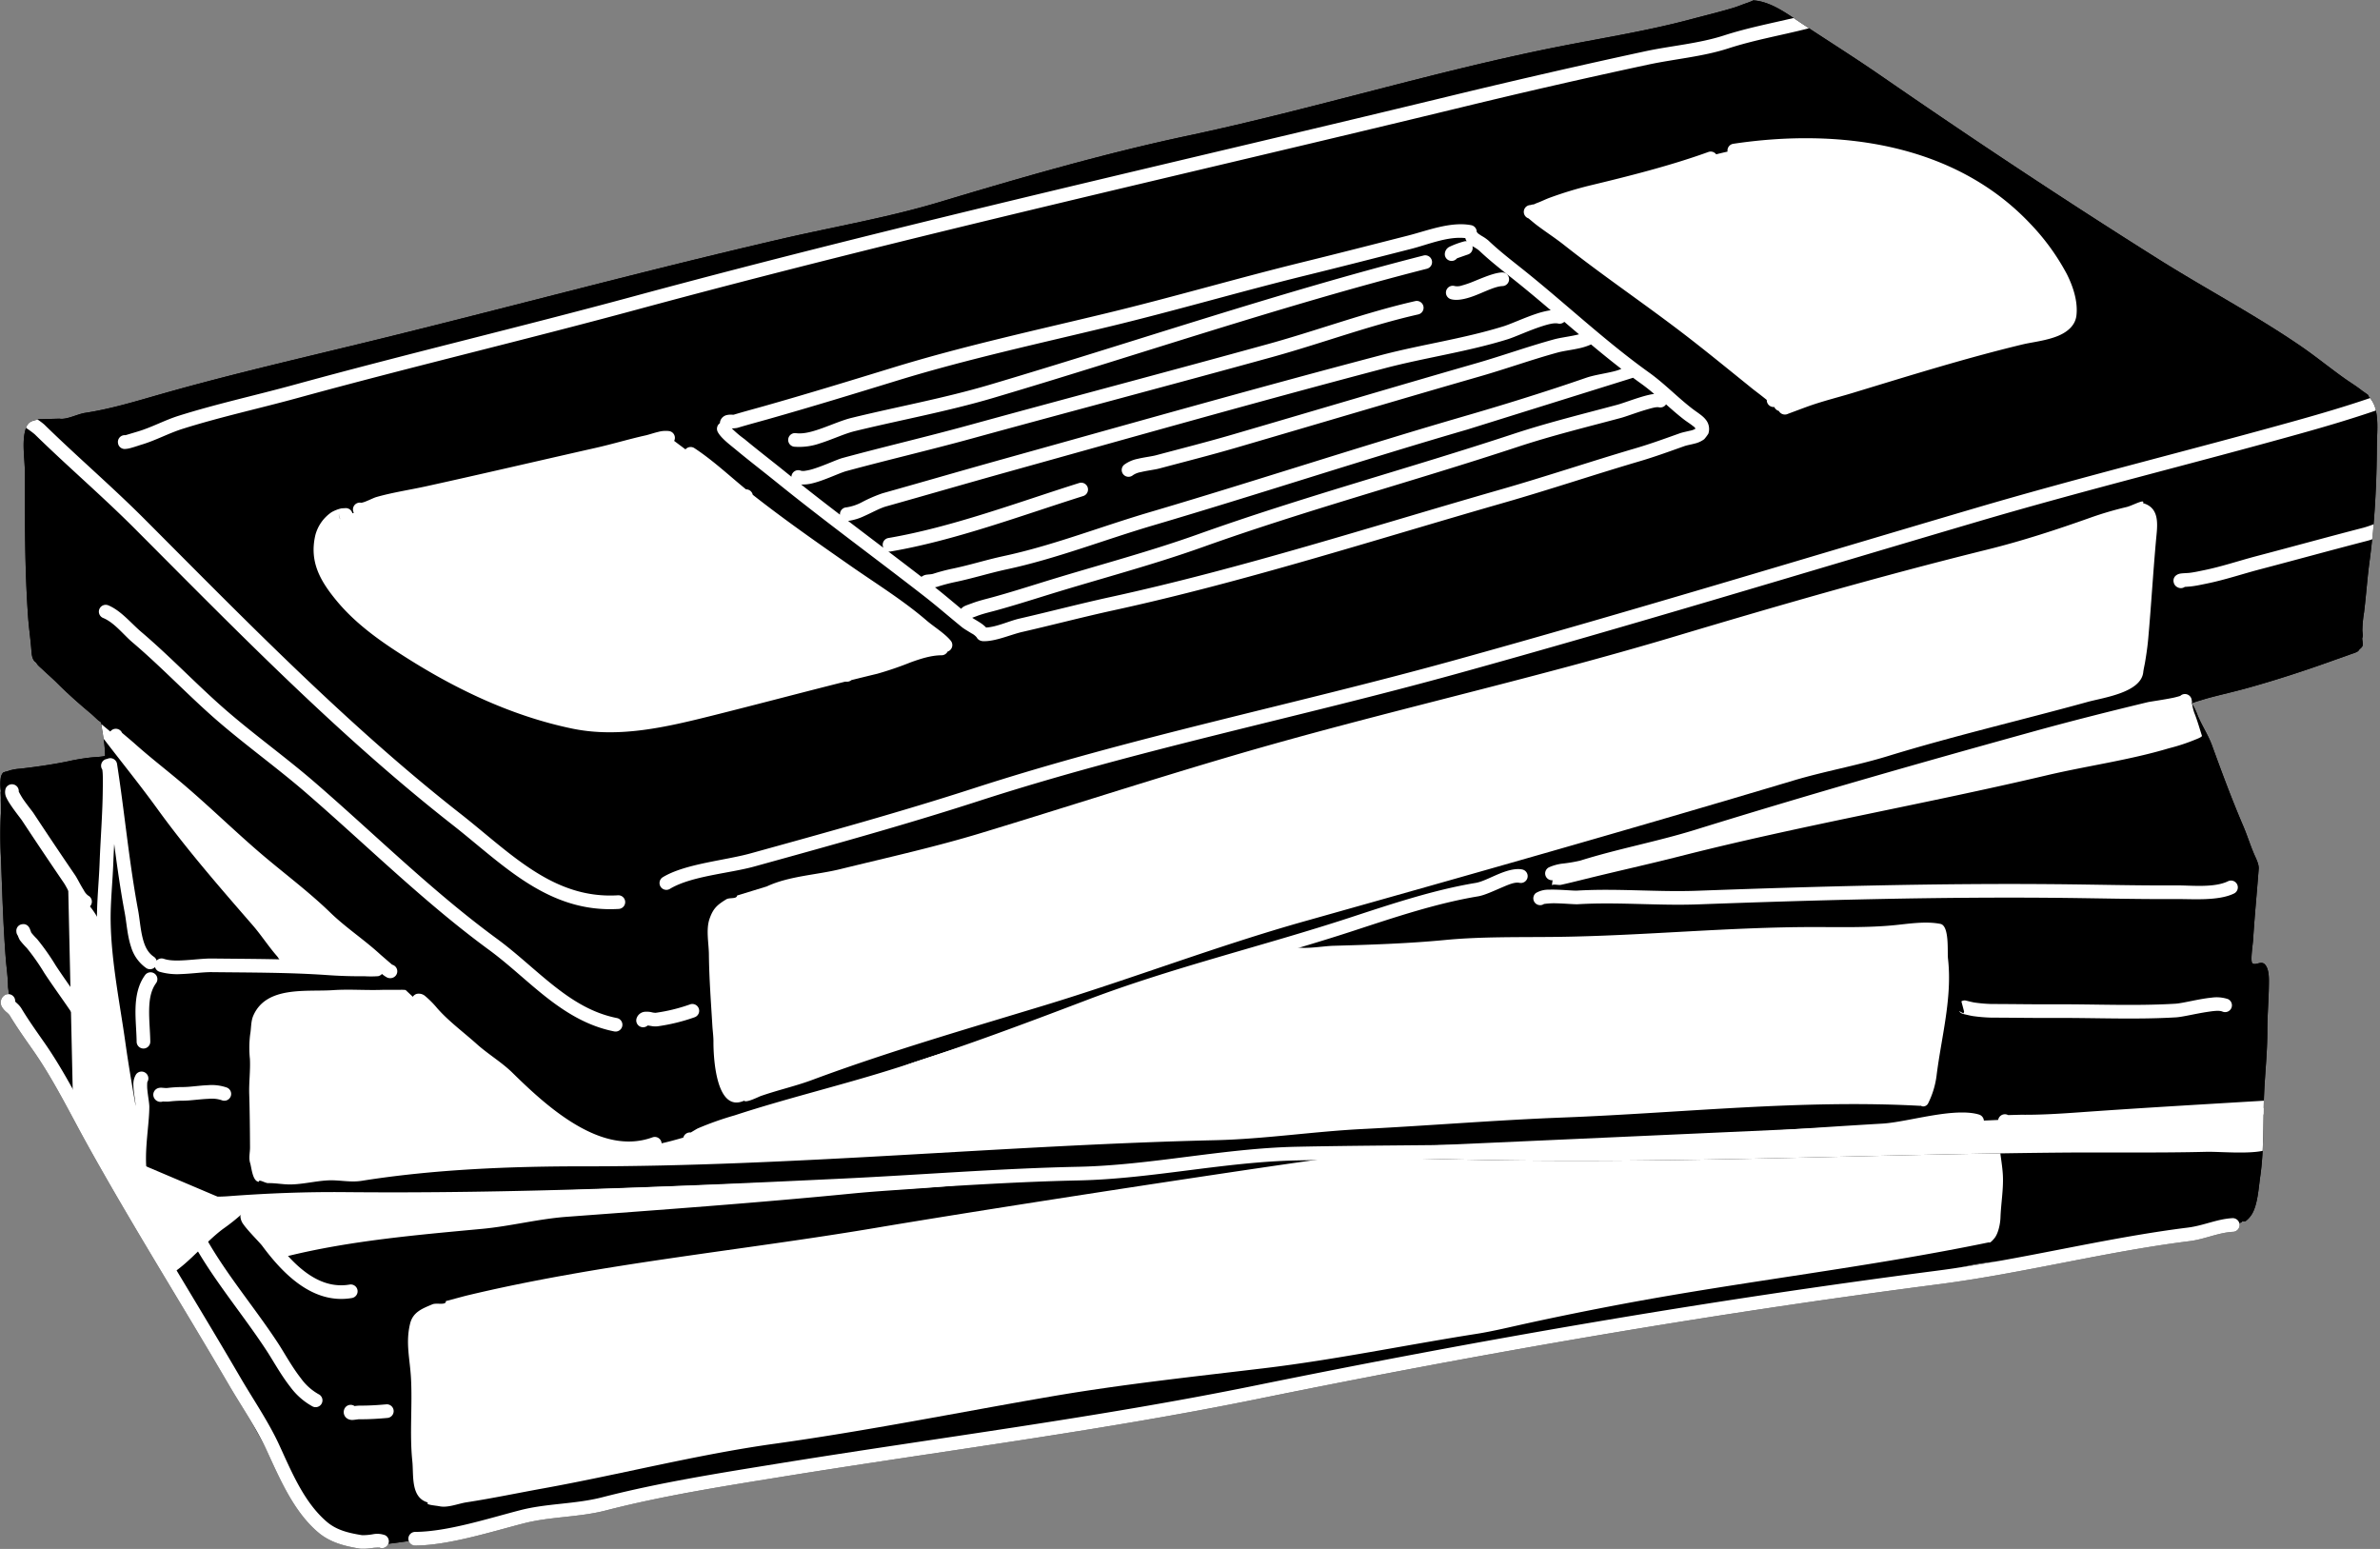 <?xml version="1.0" encoding="UTF-8" standalone="no"?><svg xmlns="http://www.w3.org/2000/svg" xmlns:xlink="http://www.w3.org/1999/xlink" data-name="Layer 1" fill="#000000" height="510.6" preserveAspectRatio="xMidYMid meet" version="1" viewBox="-0.1 -0.1 784.6 510.6" width="784.6" zoomAndPan="magnify"><rect x="-0.1" y="-0.1" width="784.6" height="510.6" fill="#808080" stroke="none"/><g id="change1_1"><path d="M577.893.027c-.053,0-.106-.012-.159-.015C577.87-.009,577.912,0,577.893.027ZM783.476,146.294c-.1,8.84-.356,17.644-1.082,26.427l.01,0c-.024.294-.057.588-.082.882q-.126,1.467-.274,2.932c-.037.378-.066.757-.106,1.135l-.011,0c-.236,2.259-.5,4.517-.807,6.774-.8,5.78-1.171,11.582-1.888,17.371a40.645,40.645,0,0,0-.547,5.793c.011.581.126,1.143.149,1.719,0,.08-.086.92-.172.758-.1.88.337,1.858.073,2.709-.22.706-1.11,1.045-1.393,1.728a7.706,7.706,0,0,1-2.007.866c-2.162.8-4.346,1.545-6.521,2.324-9.34,3.346-18.731,6.416-28.3,9.062-4.061,1.123-8.165,2.036-12.235,3.125-1.348.361-2.672.793-4.013,1.182-.449.131-.875.306-1.313.466-.024.008-.241.066-.437.109h0l-.129.028-.113.018h-.034l.056.045,0,.008a2.329,2.329,0,0,1,.289.29v.007a17.674,17.674,0,0,1,1.855,3.821c1.4,3.343,3.443,6.357,4.693,9.793,3.214,8.832,6.562,17.865,10.273,26.514,1.322,3.082,2.3,6.314,3.633,9.381.6,1.382,1.584,3.24,1.471,4.735-.592,7.834-1.358,15.645-1.849,23.483-.09,1.428-.985,7.111-.218,7.672,1.132.834,2.884-.98,4.132.387,1.458,1.6,1.318,4.834,1.29,6.85-.069,5.043-.521,10.128-.514,15.167.008,6.813-.733,13.576-1.044,20.362-.045.99-.076,1.98-.105,2.969q-.049,1.726-.076,3.455-.026,1.474-.048,2.947l-.018,1.146q-.018,1.134-.041,2.266-.018.854-.04,1.709c-.015.583-.034,1.166-.054,1.748-.021.626-.048,1.252-.076,1.877-.015.312-.022.623-.038.935H745.8c-.148,2.825-.377,5.649-.786,8.472-.508,3.517-.81,8.938-2.6,12.148a8.247,8.247,0,0,1-2.145,2.486c-.372.262-1.37-.075-1.309.374-.269.134-.554.239-.835.351a2.188,2.188,0,0,1,.083.483,2.25,2.25,0,0,1-2.123,2.371c-4.979.275-9.32,2.448-14.36,3.076-27.738,3.461-54.955,10.617-82.808,14.224-75.366,9.761-149.895,22.637-224.383,37.8-51.967,10.582-105.1,17.263-157.464,25.754-19.088,3.095-38.8,6.186-57.514,11.018-8.806,2.272-18.271,1.989-27,4.244-10.815,2.791-24.767,7.23-35.7,7.31a2.246,2.246,0,0,1-2.129-1.5c-2.247.315-4.609.671-6.783.9a2.1,2.1,0,0,1-.076.2,2.252,2.252,0,0,1-2.918,1.055c-.126,0-1.368.028-2.143.127a17.657,17.657,0,0,1-4.305.229c-5.041-.84-9.817-2.03-13.82-5.463-7.992-6.849-12.51-17.511-16.871-26.961-.536-1.161-1.119-2.315-1.722-3.465q-1.345-2.423-2.688-4.846c-2.65-4.529-5.55-8.984-8.118-13.386C59.9,429.915,43.605,404.043,28.8,377.4,23.02,366.99,17.6,355.829,10.755,346.057c-2.6-3.715-5.374-7.622-7.713-11.521a6.679,6.679,0,0,0-1.121-1.087A7.2,7.2,0,0,1,.59,331.907a2.96,2.96,0,0,1-.347-2.285,2.851,2.851,0,0,1,1-1.51,2.243,2.243,0,0,1,1.553-.488c.016-.806-.241-2.055-.246-2.519-.03-3.155-.525-6.333-.764-9.473C.925,304.4.625,293.129.189,281.882A133.429,133.429,0,0,1,.219,267.9c.1-1.553-.056-3.132-.024-4.685.011-.508-.03-1.037-.05-1.547-.008-.268-.069-1.019.091-.8a14.553,14.553,0,0,1-.026-4.878,3.327,3.327,0,0,1,.722-1.4c.172-.171.857-.21.648-.335.226.136,1.285-.294,1.542-.382A16.333,16.333,0,0,1,6.53,253.3c5.215-.592,10.666-1.374,15.807-2.433a67.258,67.258,0,0,1,8.081-1.322c.81-.062,4.132-.213,4.132-.572a38.547,38.547,0,0,0-.508-5.641c-.1-.689-.211-1.376-.317-2.059-.011-.068-.025-.153-.04-.242-.054-.329-.134-.789-.207-1.253l-.006-.034c-.046-.3-.089-.589-.121-.852l0-.034c-.01-.089-.021-.178-.028-.257h0c-.014-.146-.024-.281-.024-.384,0-.239-.868-.756-1.03-.9-.9-.8-1.739-1.65-2.661-2.417-3.657-3.048-7.459-6.428-10.829-9.8-1.548-1.549-3.2-2.951-4.775-4.458-.536-.512-1.143-.983-1.631-1.538-.229-.257-.765-1.145-.6-.843-1.281-.786-1.42-2.609-1.519-3.985-.274-3.734-.84-7.411-1.1-11.178-1.106-15.72-1.041-31.613-1.045-47.369,0-4.175-.933-9.428.011-13.484a11.6,11.6,0,0,1,.367-1.283l0,0c.008-.023.02-.045.028-.068q.093-.249.205-.485c.013-.028.024-.058.038-.086a4.054,4.054,0,0,1,.3-.5c.034-.048.071-.093.107-.139a3.344,3.344,0,0,1,.3-.333c.043-.042.085-.084.131-.124a2.928,2.928,0,0,1,.514-.364,1.811,1.811,0,0,1,.19-.088l.07-.027c.053-.02.109-.04.168-.059l.085-.028c.066-.021.135-.042.206-.062l.067-.019c.087-.025.177-.048.268-.072l.154-.038.121-.03c.24-.058.474-.111.669-.157l.014,0,.18-.044c.319-.079.45-.129.154-.136l7.065-.184c2.354.409,5.975-1.54,8.443-1.913,8.567-1.3,16.937-3.886,25.288-6.262,23.7-6.746,47.794-12.2,71.72-18.079,44.129-10.844,88.366-22.8,132.644-33.031C274.651,74.692,292.7,71.6,309.4,66.575c26.836-8.072,54.638-16.118,82.054-21.935C433,35.827,473.691,23.081,515.346,14.96c13.915-2.711,28.1-5,41.8-8.66,4.7-1.255,9.431-2.389,14.09-3.791,1.484-.445,2.847-1.026,4.288-1.527a18.212,18.212,0,0,0,2.373-.955c4.707.28,9.217,3.079,13.279,5.807h0l.186.125.63.425c.755.511,1.5,1.016,2.219,1.493,8.592,5.676,17.265,11.128,25.745,16.986,30.082,20.779,60.7,41.1,91.644,60.554,15.423,9.692,31.694,18.26,46.728,28.555,5.009,3.43,9.722,7.314,14.69,10.817,1.789,1.262,3.668,2.4,5.387,3.754.734.577,3.048,1.99,2.128,1.825a7.567,7.567,0,0,1,1.327,1.618c.056.091.1.189.156.282.123.217.243.436.349.665.057.123.106.251.158.377.087.209.171.418.245.635.049.142.092.287.136.432.063.21.123.422.176.637.018.071.041.137.058.208l-.009,0C783.962,138.848,783.511,143.142,783.476,146.294ZM644.123,417.99c5.2-.761,10.387-1.628,15.558-2.556-3.624.423-7.25.844-10.806,1.6C647.295,417.372,645.707,417.675,644.123,417.99Z" fill="#000000"/></g><g id="change1_2"><path d="M12.449,138.1c.823.02-1.625.367-2.346.763-1.257.686-1.676,2.062-1.987,3.389-.944,4.056-.013,9.309-.011,13.484,0,15.755-.061,31.649,1.045,47.369.264,3.767.83,7.444,1.1,11.178.1,1.376.238,3.2,1.519,3.985-.167-.3.369.586.6.843.488.555,1.095,1.026,1.631,1.538,1.579,1.507,3.227,2.909,4.775,4.458,3.37,3.37,7.172,6.75,10.829,9.8.922.767,1.764,1.62,2.661,2.417.162.142,1.03.659,1.03.9,0,.661.328,2.413.428,3.055a50.242,50.242,0,0,1,.825,7.7c0,.359-3.322.51-4.132.572a67.458,67.458,0,0,0-8.081,1.322C17.2,251.927,11.745,252.709,6.53,253.3a16.333,16.333,0,0,0-3.408.568c-.257.088-1.316.518-1.542.382.209.125-.476.164-.648.335a3.327,3.327,0,0,0-.722,1.4,14.553,14.553,0,0,0,.026,4.878c-.16-.219-.1.533-.091.8.02.51.061,1.039.05,1.547-.032,1.553.127,3.132.024,4.685a133.429,133.429,0,0,0-.03,13.986c.436,11.247.736,22.518,1.594,33.75.239,3.14.734,6.318.764,9.473.007.612.454,2.59.132,3.115-.073-.041.771,1.922.866,2.177a27.058,27.058,0,0,0,2.169,4.37c2.46,4.123,4.544,8.4,7.2,12.427,7.912,12.013,15,24.455,22.589,36.65,15.068,24.223,27.89,49.715,41.695,74.646q7.947,14.356,15.919,28.695c2.071,3.744,5.026,7.2,6.616,11.165-.067-.1.421.586.581.733.592.548,1.117,1.157,1.691,1.723a39.684,39.684,0,0,0,5.385,4.111c6.234,4.361,11.934,4.605,19.2,4,3.6-.3,7.975-1.078,11.5-1.469a125.923,125.923,0,0,0,19.406-3.911c34.357-9.83,70.476-11.47,105.319-18.814,82.875-17.464,167.456-27.285,250.4-44.766,28.453-6,58.16-7.236,86.315-14.329-.309.494,1.169-.067,1.741-.171,1.165-.214,2.331-.456,3.493-.687,3.64-.719,7.294-1.194,10.953-1.8,11.088-1.821,22.175-3.6,33.156-5.942,6.422-1.367,13.075-1.637,19.529-2.8,14.526-2.624,29.188-5.145,43.824-7.074,5.106-.674,10.161-1.8,15.267-2.387,3.674-.427,8.091-.343,11.459-2.019-.061-.449.937-.112,1.309-.374a8.247,8.247,0,0,0,2.145-2.486c1.793-3.21,2.1-8.631,2.6-12.148,1.328-9.163.872-18.325,1.293-27.525.311-6.786,1.052-13.549,1.044-20.362-.007-5.039.445-10.124.514-15.167.028-2.016.168-5.249-1.29-6.85-1.248-1.367-3,.447-4.132-.387-.767-.561.128-6.244.218-7.672.491-7.838,1.257-15.649,1.849-23.483.113-1.5-.87-3.353-1.471-4.735-1.328-3.067-2.311-6.3-3.633-9.381-3.711-8.649-7.059-17.682-10.273-26.514-1.25-3.436-3.294-6.45-4.693-9.793-.424-1.013-1.294-3.51-2.23-4.2-.1.1.7-.115.746-.13.438-.16.864-.335,1.313-.466,1.341-.389,2.665-.821,4.013-1.182,4.07-1.089,8.174-2,12.234-3.125,9.574-2.646,18.965-5.716,28.3-9.062,2.175-.779,4.359-1.525,6.521-2.324a7.706,7.706,0,0,0,2.007-.866c.283-.683,1.173-1.022,1.393-1.728.264-.851-.173-1.83-.073-2.709.086.162.177-.678.172-.758-.023-.576-.138-1.138-.149-1.719a40.631,40.631,0,0,1,.547-5.793c.717-5.789,1.086-11.591,1.888-17.371a300.676,300.676,0,0,0,2.352-38.15c.054-4.793,1.088-12.241-2.946-15.926.92.165-1.394-1.248-2.128-1.825-1.719-1.356-3.6-2.492-5.387-3.754-4.968-3.5-9.681-7.387-14.69-10.817C743.291,103.677,727.02,95.109,711.6,85.417c-30.945-19.453-61.563-39.775-91.645-60.554-8.48-5.858-17.153-11.31-25.745-16.986C589.372,4.68,583.708.3,577.734.012c.8-.123-1.454.705-2.214.97-1.441.5-2.8,1.082-4.288,1.527-4.659,1.4-9.392,2.536-14.09,3.791-13.7,3.657-27.881,5.949-41.8,8.66C473.691,23.081,433,35.827,391.457,44.64,364.041,50.457,336.239,58.5,309.4,66.575,292.7,71.6,274.651,74.692,257.609,78.63c-44.278,10.23-88.515,22.187-132.644,33.031-23.926,5.879-48.019,11.333-71.72,18.079-8.351,2.376-16.721,4.966-25.288,6.262-2.468.373-6.089,2.322-8.443,1.913" fill="#000000" fill-rule="evenodd"/></g><g id="change2_1"><path d="M24,364.914l-1.63-73.155c-.031-.047-.035-.075,0-.08v.08a28.473,28.473,0,0,0,2.4,2.089,42.434,42.434,0,0,1,3.674,3.6c-.019-.514-.045-.952-.045-.952s.443.9.808,1.8c.119.134.238.27.356.406a26,26,0,0,1,5.759,17.792q-.243,2.609-.549,5.2c.339,1.486.653,2.979.92,4.484,2.443,13.8,6.742,27.391,9,41.183.706,4.307.274,13.118,2.471,16.63L78.08,397.111c-.229-.428-.384-.756-.315-.732l263.866-9.951c-4.4,1.525-9.852,1.823-14.44,2.592-15.3,2.562-31.046,2.816-46.475,4.333-31.289,3.076-62.681,5.331-94.031,7.661-9.383.7-18.561,3.109-27.914,3.979-21.325,1.989-43.524,3.886-64.327,9.042-.963.237-2.3-1.985-2.894-2.6-2.914-3-5.519-6.123-8.828-8.774a19.761,19.761,0,0,1-2.849-2.831q-.162.165-.33.324a64.061,64.061,0,0,1-6.01,4.769c-5.894,4.354-11.119,11.145-17.156,14.923-.037.024-.126-.056-.249-.218-6.592-12.085-13.349-24.084-20.628-35.785C31.6,377.57,27.821,371.228,24,364.914Zm722.149.229L411.705,380.19c2.7,1.991,15.665-.061,19.319.16,19.309,1.164,38.768,1.568,58.124,1.924,63.106,1.162,126.384-1.834,189.5-2.419,16.18-.151,32.32.138,48.511-.264,4.271-.105,13.427.776,18.65-.321C746.056,374.565,746.05,369.858,746.149,365.143ZM33.319,238.6c.075.8.321,2.132.406,2.672.11.708.224,1.419.328,2.134,5.912,7.735,12.068,15.314,17.773,23.2,9.627,13.3,20.558,25.84,31.322,38.228,2.844,3.276,5.2,6.961,8.054,10.232.817.935,1.685,2.963,2.769,3.574,1.787,1.011,6.569.378,8.692.685,6.135.888,12.543-.16,18.7-.432,2.92-.127,5.916,1.268,8.714.49Zm689.262-6.556a15.534,15.534,0,0,0,.683,2.8c1.045,2.587,1.792,5.354,2.536,7.6.138.42-2.186,1.251-2.394,1.346a62.36,62.36,0,0,1-8.432,2.756c-13.189,3.949-27.147,5.817-40.544,8.977-40.137,9.465-80.758,16.455-120.737,26.637-10.327,2.629-20.721,4.917-31.065,7.472-2.711.669-5.424,1.356-8.148,1.95-.829.182-2.371-.332-2.976.119l.421-3.017s3.847-1.078,4.2-1.175c5.258-1.467,10.465-3.089,15.747-4.489,20.7-5.488,41.981-11.037,62.227-17.975,29.966-10.271,60.752-17.321,91.4-25.259,8.1-2.1,16.3-3.739,24.4-5.815,2.749-.707,5.523-1.35,8.283-2.015,1.411-.342,4.217-1.083,4.217-1.083s.041.318.116.782l-.129.028-.113.018h-.034A2.3,2.3,0,0,1,722.581,232.046Zm-502.429-88.3c-.114.227-5.365,1.56-5.953,1.75-6.147,2-12.69,2.933-19,4.287-22.736,4.873-44.842,12.055-67.632,16.648-7.711,1.553-19.941,2.754-20.656,13.132-.553,8.049,4.791,13.213,9.912,18.635,4.968,5.255,9.975,11.027,15.738,15.416,2.56,1.95,4.728,4.352,7.387,6.253,6.115,4.372,14.2,6.825,21.1,9.649,10.885,4.447,20.6,8.838,32.625,9.854,13.669,1.155,27.065-1.856,40.288-4.69,10.088-2.162,20.065-4.441,30.024-7.165,12.3-3.365,25.119-5.445,36.755-10.772,2.406-1.1,9.288-2.222,10.189-4.86ZM722.24,231.7l-.033-.026C722.188,231.7,722.2,231.705,722.24,231.7ZM505.767,68.167c.024,0,1.825-.261,2.03-.309,1.5-.359,2.957-.832,4.437-1.246,4.331-1.214,8.56-2.206,12.8-3.739,12.424-4.5,25.1-7.765,37.806-11.345,20.263-5.7,44.809-6.631,65.275-1.1,4.029,1.086,7.664,3.46,11.379,5.3,11.172,5.517,22.147,12.977,30.668,22.194,2.235,2.419,4.741,4.977,6.368,7.865,1.259,2.237,1.622,4.849,2.846,7.063,2.379,4.3,5.441,8.333,1.99,13.18-3.123,4.387-10.938,5.085-15.883,6.109-13.193,2.734-26.682,6.114-39.64,9.787-9.659,2.736-19.349,5.605-28.786,8.994-1.508.54-6.876,3.974-8.673,3.583Z" fill="#ffffff" fill-rule="evenodd"/></g><g id="change3_1"><path d="M659.341,380.1c-56.7.907-113.517,3.219-170.193,2.173-15.064-.279-30.193-.583-45.261-1.255l-.669.015c-4.409.1-107.832,15.725-154.41,23.592-44.943,7.59-91.157,11.8-135.426,22.436l-6.5,1.732c.168,1.514-3.042.475-4.443,1.069-3.329,1.411-6.4,2.521-7.344,6.372-1.532,6.256-.076,11.563.283,17.777.522,9.124-.491,18.5.451,27.544.482,4.629-.635,12.07,5.175,13.643-1.084.78,2.5.965,3.811,1.238,2.721.566,6.158-.892,8.858-1.307,8.532-1.311,17-3.091,25.5-4.627,25.257-4.564,50.727-11.163,76.1-14.686,30.564-4.246,60.94-10.387,91.339-15.612,23.089-3.97,46.814-6.5,70.114-9.29,23.43-2.811,46.755-7.688,70.06-11.343,5.21-.816,11.452-2.332,16.666-3.471q15.87-3.461,31.847-6.445c39.915-7.474,80.575-12.01,120.321-20.237.315.475,1.68-1.227,1.821-1.406,1.266-1.618,1.875-4.733,1.946-6.735.166-4.662,1-9.115.8-13.809C660.077,385.147,659.673,382.63,659.341,380.1Zm-525.6-53.726c.059-.246-1.859-.192-1.9-.192-2.065.046-4.124-.039-6.189.026-5.359.169-10.692-.272-16.053.093-8.644.585-21.9-1.5-26.2,8.411-.827,1.907-.663,4.147-1.028,6.171a35.519,35.519,0,0,0-.085,8.057c.2,3.9-.349,7.741-.226,11.636.183,5.812.229,11.759.263,17.572.009,1.648-.479,3.471.03,5.1.493,1.57.78,6.093,2.895,6.225-.08-1.028,2.032.456,3.065.436,2.527-.047,4.989.48,7.5.432,4.078-.077,8.143-1.134,12.222-1.339,3.726-.188,7.3.752,11.1.145,23.561-3.752,48.959-4.793,72.833-4.772,69.593.07,139.1-7,208.734-8.622,15.733-.365,32.493-2.882,48.213-3.672,22.108-1.113,44.105-2.957,66.228-3.8,39.232-1.494,78.535-6,117.811-3.851-.218-.218.6.212.907.195a1.828,1.828,0,0,0,1.724-1.115,28.359,28.359,0,0,0,2.717-8.919c1.564-12.767,5.266-25.723,3.778-38.709-.255-2.231.54-10.83-2.512-11.429-4.929-.969-10.526-.019-15.4.452-8.591.827-17.63.594-26.272.592-28.184-.009-56.376,2.873-84.543,3.238-12.169.159-24.948-.141-37.048,1.026-12.15,1.17-24.594,1.574-36.763,1.907-3.9.106-10.468,1.469-14.15.05.023.261-2.569.542-2.826.613-3.274.9-6.611,1.914-9.841,2.968-13.519,4.413-27.283,8.3-40.871,12.517-10.323,3.2-20.483,7.757-30.966,10.329-12.992,3.186-26.054,7.426-38.757,11.6-5.113,1.679-9.994,4.074-15.1,5.707-10.658,3.411-21.862,6.134-32.234,10.349-8.938,3.631-18.122,5.661-27.322,8.413-10.353,3.1-20.595,5.91-31.093,1.9-.371-.142-2.586-1.267-3.026-1.473a60.7,60.7,0,0,1-9.491-6.16c-11.71-8.573-22.276-18.751-34.061-27.136ZM242.9,295.1c-.147,1.255-2.5.59-3.579,1.255-2.964,1.834-4.3,2.948-5.512,6.426-1.221,3.508-.249,8.083-.212,11.72.078,7.826.678,15.651,1.14,23.46.1,1.76.374,3.564.363,5.329-.028,4.371.629,23.654,10.109,19.45.648.817,4.75-1.285,5.456-1.531,5.607-1.966,11.5-3.27,17.034-5.331,24.877-9.262,50.864-16.77,76.3-24.5,28.881-8.774,57-19.636,86.117-27.829,53.795-15.137,107.389-30.305,160.918-46.326,10.3-3.082,20.963-4.927,31.247-8.085,21.727-6.667,43.979-11.828,65.836-17.854,5.167-1.426,17.732-3.048,18.347-9.908.057-.613.467-2.48.566-3.071.428-2.543.808-5.079,1.039-7.656.981-10.884,1.612-21.794,2.592-32.691.413-4.6,1.5-10.6-4.3-12.2.838-1.618-3.545.84-5.318,1.259a114.427,114.427,0,0,0-11.956,3.508c-11.048,3.942-22.65,7.724-34.046,10.541-34.573,8.547-69.072,18.481-103.183,28.691-48.1,14.394-97.291,25.08-145.448,39.219-27.78,8.154-55.27,17.077-82.966,25.491-15.4,4.676-31,8.123-46.61,11.955-7.828,1.92-16.809,2.24-24.153,5.683ZM192.5,152.2l-.072.018c-5.437,1.244-11.024,2.386-16.4,3.842-1.073.292-3.989-.114-4.784.562l-4.51-.65c.209.134-.253,1.412-.313,1.611-.482,1.588-1.24,3.076-1.743,4.659-1.1,3.482-.875,7.212-.463,10.789,1.612,13.967,5.534,29.53,15.194,40.261a77.741,77.741,0,0,0,27.544,19c3.607,1.46,7.113,3,10.984,3.322,1.181.1,2.307.346,3.469.538.19.03,1.8.143,1.8.141.065.25.424-.312.668-.4a9.679,9.679,0,0,1,1.538-.408c1.766-.314,3.477-.847,5.238-1.2,3.253-.648,6.549-.776,9.782-1.406,5.2-1.016,10.319-2.7,15.468-3.964,6.311-1.553,12.58-3.266,18.84-5.011a53.572,53.572,0,0,1-7.381-3.1A50.978,50.978,0,0,1,240.1,187.779a37.428,37.428,0,0,1,.535-19.963,19.584,19.584,0,0,1,2.111-4.717,5.861,5.861,0,0,1,.622-.724c-2.715-2.337-5.461-4.6-8.288-6.8a2.241,2.241,0,0,1-1.625.7,3.983,3.983,0,0,0-1.54.717,33.411,33.411,0,0,0-3.592,2.542c-4.713,3.72-7.743,7.837-10.754,12.975a15.527,15.527,0,0,0-1.1,3.037,10.975,10.975,0,0,1-1.2,2.707,2.345,2.345,0,0,1-2.024,1.026c-.957.008-5.389-.491-5.782-.508-4.592-.19-9.221.519-13.818.519-.812,0-2.041.159-3.162.153a6.836,6.836,0,0,1-2.927-.564,3.4,3.4,0,0,1-1.672-2.391c-.438-1.963.048-6.136.13-6.934C186.631,163.641,188.674,157.081,192.5,152.2Zm-.979,49.631a2.257,2.257,0,0,0,.471,1.853c.132.391.618,1.821.758,2.112a50.991,50.991,0,0,0,3.463,6.541c3.436,5.08,10.039,10.8,15.67,13.239,1.659.717,3.374,1.356,5.072,1.972a30.29,30.29,0,0,0,5.566,1.447c.9.145,2.7.417,2.7.417a2.257,2.257,0,0,0,2.1-.823,21.233,21.233,0,0,1,2.006-2.236c1.672-1.434,3.566-2.618,5.348-3.905,1.443-1.041,2.979-1.946,4.489-2.888a14.37,14.37,0,0,0,1.993-1.328,2.305,2.305,0,0,0,.566-1.523,3,3,0,0,0-.87-1.987,29.639,29.639,0,0,0-2.791-2.262,47.488,47.488,0,0,1-6.979-9.04,55.379,55.379,0,0,1-3.637-7.89c-.173-.49-.812-3.832-1.123-4.458a2.223,2.223,0,0,0-2.543-1.3c-2.2.443-4.585,1.925-6.681,2.763-4.285,1.715-8.815,3.054-13.234,4.363a61.638,61.638,0,0,1-6.927,1.659c-.752.13-1.5.255-2.257.369a15.444,15.444,0,0,0-1.946.469,2.117,2.117,0,0,0-1.236,2.251A1.872,1.872,0,0,0,191.517,201.828Zm120.046,10.955a9.07,9.07,0,0,0-.885.6c-.707.542-2.584.531-3.426.838-2.462.892-4.9,1.862-7.348,2.784,2.594-.722,5.182-1.482,7.778-2.193,1.369-.375,3.661-.436,4.776-1.365A3.951,3.951,0,0,1,311.563,212.783ZM566,52.509c3.186-.382,6.342-.94,9.539-1.248,10.577-1.024,20.2.583,30.2,4,21.777,7.459,42.738,22.147,55.207,41.613a26.252,26.252,0,0,1,3.54,10.94c.089.827-.3,3.335-.01,3.858-.186.585-4.247,1.14-4.878,1.253-4.724.855-9.447,1.777-14.167,2.682-5.651,1.082-10.9,3.353-16.315,5.18-6.858,2.318-13.8,4.223-20.621,6.681-5.6,2.019-12.725,3.169-17.881,6.059-.816.458-2.026-.015-3.164-.726,4.789-3.087,7.9-8.737,8.971-14.779,1.2-6.791-.186-13.979-4.221-18.375-9.442-10.29-20.613-11.979-33.819-11.837A49.207,49.207,0,0,0,542.035,90.3c-.7.255-3.723,1.134-4.324,1.417a2.341,2.341,0,0,0-1.173,1.117c-4.916-3.672-9.865-7.3-14.785-10.977-4.1-3.061-8.439-5.949-12.28-9.321-.911-.8-2.821-1.494-3.41-2.548-.337-.6,1.317-.387,1.978-.577,1.337-.382,2.622-.909,3.947-1.335s2.669-.864,4-1.3a2.227,2.227,0,0,0,.626,1.318,7.6,7.6,0,0,0,.281.886l1.186,2.574c1.231,2.677,2.659,5.247,3.888,7.919a25.767,25.767,0,0,0,1.041,2.488,2.843,2.843,0,0,0,1.408,1.257,4.082,4.082,0,0,0,2.206.013c1.587-.365,4.622-1.723,5.748-1.769,4.142-.168,8.564-.926,12.938-1.283,4.009-.326,7.977-.322,11.593,1.013a2.161,2.161,0,0,0,2.911-1.352c.087-.231.3-1.534.357-1.86.339-1.235.525-2.512.894-3.743,1.477-4.918,3.009-9.8,4.534-14.7.134-.432.674-3.463.771-4.016a2.245,2.245,0,0,0,.205-2.237A2.187,2.187,0,0,0,566,52.509Zm15.207,30.465a2.688,2.688,0,0,0-.637.129,2.66,2.66,0,0,0-1.383,1.054,2.252,2.252,0,0,0,1.925,3.53,9.7,9.7,0,0,0,1.924,1.384c1.718.676,3.454,1.258,5.122,2.052,6.475,3.085,10.772,7.6,14.819,13.438a41.983,41.983,0,0,1,3.532,6.48,21.424,21.424,0,0,0,.963,2.326,2.816,2.816,0,0,0,1.394,1.218,5.031,5.031,0,0,0,2.829-.095c1.5-.414,3.532-1.337,4.158-1.536a97.469,97.469,0,0,1,15.243-3.877c4.612-.684,9.169-.516,13.777-.924a34.8,34.8,0,0,0,4.4-.218,2.333,2.333,0,0,0,1.562-1.45,3.421,3.421,0,0,0-.1-2.313,39.31,39.31,0,0,0-2.477-4.333,58.721,58.721,0,0,0-10.8-15.28c-8.811-8.726-21.652-19.481-34.716-19.9a3.211,3.211,0,0,0-1.812.546,20.835,20.835,0,0,0-2.553,2.45c-2.273,2.132-4.489,4.449-6.921,6.4-1.531,1.231-5.126,3.285-7.493,5.339a9.449,9.449,0,0,0-2.722,3.478ZM540.6,95.482l3.622,3.165q-1.992-1.533-4-3.046ZM519.515,68.357a2.228,2.228,0,0,1-.747.339,1.683,1.683,0,0,0,.529-.19,2.107,2.107,0,0,0,.22-.143Z" fill="#ffffff" fill-rule="evenodd"/></g><g id="change2_2"><path d="M124.944,510.045a2.251,2.251,0,0,0,1.911-4.074,7.479,7.479,0,0,0-3.769-.363,19.4,19.4,0,0,1-3.849.354c-4.225-.7-8.279-1.566-11.632-4.441-7.512-6.437-11.614-16.548-15.714-25.429-3.486-7.554-8.534-14.892-12.726-22.08C63.8,427.675,47.523,401.829,32.738,375.22c-5.858-10.55-11.368-21.845-18.3-31.744C11.9,339.845,9.187,336.031,6.9,332.22a7.738,7.738,0,0,0-1.344-1.54c-.19-.177-.447-.421-.661-.626a2.249,2.249,0,0,0-3.657-1.942,2.851,2.851,0,0,0-1,1.51,2.96,2.96,0,0,0,.347,2.285,7.2,7.2,0,0,0,1.331,1.542,6.679,6.679,0,0,1,1.121,1.087c2.339,3.9,5.11,7.806,7.713,11.521C17.6,355.829,23.02,366.99,28.8,377.4c14.8,26.64,31.093,52.512,46.473,78.877,4.123,7.068,9.1,14.271,12.528,21.7,4.361,9.45,8.879,20.112,16.871,26.961,4,3.433,8.779,4.623,13.82,5.463a17.657,17.657,0,0,0,4.305-.229C123.576,510.073,124.818,510.047,124.944,510.045Zm11.906-.659c10.929-.08,24.881-4.519,35.7-7.31,8.733-2.255,18.2-1.972,27-4.244,18.716-4.832,38.426-7.923,57.514-11.018,52.367-8.491,105.5-15.172,157.464-25.754,74.488-15.167,149.017-28.043,224.383-37.8,27.854-3.607,55.07-10.763,82.808-14.224,5.04-.628,9.381-2.8,14.36-3.076a2.251,2.251,0,0,0-.248-4.5c-5.083.283-9.524,2.465-14.669,3.106-27.745,3.461-54.968,10.619-82.827,14.226-75.475,9.774-150.11,22.669-224.7,37.856-51.911,10.571-104.98,17.241-157.287,25.722-19.224,3.117-39.07,6.238-57.918,11.1-8.806,2.275-18.274,1.992-27,4.247-10.492,2.706-24.007,7.089-34.606,7.164a2.251,2.251,0,1,0,.033,4.5ZM116.787,463.4a2.189,2.189,0,0,0-.574-.287,2.248,2.248,0,0,0-2.847,1.419,2.511,2.511,0,0,0,.063,1.886,2.465,2.465,0,0,0,.918,1.086,3.033,3.033,0,0,0,1.5.473c.7.043,1.92-.237,2.581-.231,3.089.032,6.163-.162,9.219-.432a2.25,2.25,0,0,0-.4-4.482c-2.91.255-5.836.445-8.778.415A16.643,16.643,0,0,0,116.787,463.4Zm-55.449-58.03c6.793,13.99,18,26.809,26.516,39.867,2.134,3.272,4.67,7.918,7.692,11.769a22.543,22.543,0,0,0,7.426,6.534,2.249,2.249,0,1,0,1.968-4.045,18.048,18.048,0,0,1-5.856-5.268c-2.937-3.742-5.385-8.267-7.458-11.448C83.21,429.87,72.1,417.223,65.386,403.4a2.25,2.25,0,0,0-4.048,1.966Zm22.276-4.824a2.249,2.249,0,0,0-4.454.352,4.739,4.739,0,0,0,.987,2.6c1.5,2.162,5.4,6.009,6.2,7.089,6.944,9.372,16.791,19.358,29.553,17.2a2.25,2.25,0,1,0-.75-4.437c-5.316.9-9.973-.847-14.038-3.743-4.356-3.1-8.048-7.513-11.15-11.7C89.144,406.8,84.085,401.075,83.614,400.541Zm-17.427-6.195c-.127-.047-1.153-.425-1.639-.572a3.645,3.645,0,0,0-2.026-.082,2.436,2.436,0,0,0-1.869,2.3A2.252,2.252,0,0,0,63.8,398.28a10.311,10.311,0,0,0,2.268.566c3.168.03,6.335.1,9.5-.139,12.738-.957,25.374-1.447,38.146-1.326,55.009.525,109.644-1.862,164.566-4.491,25.652-1.226,51.421-3.332,77.088-3.866,24.052-.5,47.954-6.1,72.058-6.6,39.053-.812,78.462-.17,117.489-2.633,25.276-1.594,50.552-3.544,75.824-5.006,4.9-.283,12.531-2.163,19.456-3.13,4.192-.586,8.1-.875,10.808-.037a2.249,2.249,0,1,0,1.333-4.3c-3.195-.992-7.811-.817-12.766-.123-6.795.95-14.279,2.816-19.092,3.093-25.278,1.464-50.561,3.413-75.846,5.009-38.964,2.458-78.311,1.814-117.3,2.624-24.1.5-48,6.1-72.058,6.6-25.706.533-51.516,2.641-77.209,3.871-54.836,2.624-109.385,5.009-164.307,4.486-12.9-.123-25.663.371-38.526,1.339C72.22,394.448,69.205,394.374,66.187,394.346Zm55.387-77.094c-.762-.022-1.482-.041-1.594-.041-3.968.038-7.923-.093-11.878-.372-12.709-.89-25.605-.825-38.344-.978-2.391-.029-5.484.349-8.547.548-2.677.171-5.327.238-7.3-.447a2.252,2.252,0,0,0-2.381.59,2.23,2.23,0,0,0-.922-1.277c-2.143-1.428-3.1-3.788-3.713-6.3-.743-3.032-.961-6.316-1.471-9.039-2.974-15.863-4.45-32.245-6.936-48.211a2.251,2.251,0,0,0-2.568-1.878,2.328,2.328,0,0,0-.683.221,2.25,2.25,0,0,0-1.609,3.516c.033.244.093.733.119,1.136.125,2.02.039,4.761.035,5.273-.065,8.111-.748,16.306-1.048,24.417-.24,6.406-.961,12.973-.862,19.355.205,13.319,3.033,27.2,4.888,40.388,1.456,10.349,3.348,20.7,5.18,30.979.59,3.313,1.484,6.726,1.458,10.1-.011,1.266.1,2.57.212,3.832.021.257.149.864.237,1.272a2.476,2.476,0,0,0,1.722,2.383c.062.127.127.252.194.375a2.25,2.25,0,1,0,3.966-2.125c-1.38-2.577-1.717-5.916-1.7-9.428.026-5.878,1.1-12.213,1.095-16.866,0-1.177-.525-3.84-.7-6.108a15.568,15.568,0,0,1,.032-1.968,2.25,2.25,0,0,0-3.676-2.588,6.181,6.181,0,0,0-.9,3.705c.037,2.25.689,5.354.745,6.782-1.231-6.977-2.417-13.973-3.4-20.971-1.829-13.008-4.642-26.7-4.845-39.831-.1-6.305.625-12.791.86-19.118.08-2.151.186-4.307.3-6.467,1,7.6,2.07,15.185,3.469,22.654.64,3.407.871,7.647,2.1,11.275a13.072,13.072,0,0,0,5.013,6.982A2.254,2.254,0,0,0,51,318.684a2.25,2.25,0,0,0,1.435,1.531,20.854,20.854,0,0,0,7.2.778c3.517-.115,7.282-.666,10.066-.633,12.653.153,25.462.084,38.085.97,4.074.285,8.147.421,12.236.38a35.743,35.743,0,0,0,4.536-.02,2.41,2.41,0,0,0,1.26-.732,9.81,9.81,0,0,0,1.669,1.154,2.439,2.439,0,0,0,2.225-.063,2.249,2.249,0,0,0-.536-4.147c-.57-.488-3.713-3.193-4.019-3.476-5.249-4.819-11.26-8.737-16.4-13.729-7.5-7.275-16-13.478-23.89-20.312-8.746-7.575-17.057-15.71-25.922-23.136-4.862-4.074-9.984-8.042-14.7-12.273-.756-.678-3.843-3.273-4.11-3.5a2.25,2.25,0,0,0-4.193,1.62,6.006,6.006,0,0,0,1.57,2.153c1.182,1.121,3.046,2.465,3.726,3.074,4.754,4.266,9.915,8.268,14.816,12.375,8.845,7.41,17.139,15.528,25.866,23.088,7.825,6.778,16.265,12.925,23.7,20.142C110.619,308.776,116.427,312.625,121.574,317.252Zm15.891,14.653a25.629,25.629,0,0,1,3.13,3.257c3.841,4.409,9.072,8.3,13.452,12.237,3.675,3.305,8.118,5.888,11.636,9.344,7.489,7.357,17.226,16.317,27.8,20.876,7.415,3.2,15.241,4.266,23.047,1.428A2.25,2.25,0,1,0,215,374.818c-8.417,3.061-16.837.663-24.587-3.776-8.169-4.678-15.6-11.644-21.572-17.509-3.566-3.5-8.057-6.132-11.781-9.48-4.248-3.819-9.344-7.569-13.068-11.848a31.1,31.1,0,0,0-4.1-4.1,3.226,3.226,0,0,0-2.584-.586,2.25,2.25,0,0,0,.162,4.383Zm90.161,41.312a2.25,2.25,0,0,0-2.21,3.381,2.523,2.523,0,0,0,2.834,1.183,7.372,7.372,0,0,0,2.067-.875c.611-.356,1.454-.905,1.583-.991a99.773,99.773,0,0,1,11.6-4.078c16.569-5.428,33.544-9.5,50.194-14.649,22.183-6.865,44.267-15.118,65.942-23.378,28.143-10.722,58.035-17.772,86.675-27.151,13.243-4.337,27.082-9,40.85-11.29,2.108-.35,4.974-1.705,7.8-2.908,2.167-.922,4.273-1.87,5.811-1.555a2.249,2.249,0,1,0,.9-4.406c-1.836-.378-4.279.162-6.83,1.147-2.979,1.153-6.169,2.907-8.424,3.283-13.99,2.322-28.058,7.046-41.513,11.452-28.709,9.4-58.668,16.474-86.877,27.225-21.587,8.223-43.581,16.446-65.671,23.282-16.671,5.161-33.67,9.237-50.265,14.671a103.242,103.242,0,0,0-12.174,4.312C229.676,371.988,228.207,372.867,227.626,373.217Zm1.6,1,.056.089C229.269,374.271,229.25,374.241,229.231,374.213Zm516.978-11.48q-.855.045-1.71.1c-19.585,1.179-39.191,2.305-58.761,3.706-6.443.46-12.984.888-19.446.823-.3,0-3.543.087-4.372.11a2.251,2.251,0,0,0-3.316,2.193,2.342,2.342,0,0,0,1.48,1.994,6.792,6.792,0,0,0,2.313.36c1.5.022,3.558-.16,3.851-.155,6.582.062,13.248-.367,19.812-.836,19.552-1.4,39.141-2.525,58.709-3.7q.67-.042,1.341-.078C746.134,365.741,746.162,364.236,746.209,362.733ZM53.6,363a15.947,15.947,0,0,0,1.832.035,38.992,38.992,0,0,1,4.56-.3c2.35.032,5.661-.5,8.694-.618a10.471,10.471,0,0,1,4.292.456,2.251,2.251,0,0,0,1.771-4.139,15.033,15.033,0,0,0-6.232-.814c-2.953.11-6.175.646-8.465.615a43.6,43.6,0,0,0-5.082.32c-.452.048-1.445-.093-1.942-.1a3.1,3.1,0,0,0-1.154.195,2.24,2.24,0,0,0-1.119.961,2.194,2.194,0,0,0-.27,1.609A2.4,2.4,0,0,0,53.6,363ZM54.2,359.1l-.071-.052a1.924,1.924,0,0,1,.235.19Zm-6.5-37.738c-2.255,3.111-3.013,6.923-3.123,10.978-.1,3.611.318,7.421.367,10.981a2.25,2.25,0,0,0,4.5-.063c-.048-3.5-.463-7.246-.368-10.8.082-3.111.538-6.072,2.268-8.459a2.25,2.25,0,1,0-3.644-2.64ZM5.757,308.279a10.886,10.886,0,0,0,.676,1.508,26.6,26.6,0,0,0,2.292,2.607,71.959,71.959,0,0,1,5.8,8.27c3.97,6.025,8.309,11.7,12.1,17.859.559.91,1.443,1.975,2.279,3.048a9.259,9.259,0,0,1,1.466,2.27,2.25,2.25,0,1,0,4.253-1.469c-.663-1.92-3.045-4.389-4.164-6.207-3.813-6.195-8.176-11.913-12.174-17.978a76.418,76.418,0,0,0-6.184-8.768,23.754,23.754,0,0,1-1.888-2.077c-.052-.141-.35-.94-.453-1.2a2.981,2.981,0,0,0-.394-.713,2.139,2.139,0,0,0-2.16-.862A2.159,2.159,0,0,0,5.3,306.948,2.237,2.237,0,0,0,5.757,308.279ZM33.882,203.6c3.739,1.538,6.668,5.484,9.677,8.038,8.768,7.443,16.811,15.839,25.378,23.541,10.206,9.17,21.492,17.1,31.815,26.033,20.092,17.383,38.94,36.115,60.385,51.831,6.54,4.793,12.48,10.582,18.85,15.578,6.668,5.227,13.8,9.588,22.44,11.288a2.25,2.25,0,0,0,.869-4.415c-7.919-1.557-14.421-5.625-20.531-10.415-6.409-5.025-12.388-10.844-18.967-15.665-21.348-15.645-40.1-34.3-60.1-51.6-10.3-8.912-21.568-16.827-31.75-25.979-8.6-7.728-16.675-16.152-25.475-23.623-3.34-2.837-6.724-7.062-10.878-8.77a2.25,2.25,0,0,0-1.711,4.162ZM213.419,337.938c.335.05.843.125,1.18.181a6.932,6.932,0,0,0,2.1.095,62.114,62.114,0,0,0,12.241-3,2.25,2.25,0,0,0-1.592-4.21,57.268,57.268,0,0,1-11.29,2.76,5.241,5.241,0,0,1-1.437-.209,7.465,7.465,0,0,0-2.006-.14,3.149,3.149,0,0,0-2.785,1.985,2.251,2.251,0,0,0,3.59,2.542ZM647.4,333.374l-.2.6-1.462-.791a2.035,2.035,0,0,0,1,.836l.4.132s2.529.62,3.207.7a52.734,52.734,0,0,0,6.2.508c6.791,0,13.545.138,20.356.1,13.387-.078,27,.594,40.359-.2,2.195-.132,6.549-1.235,10.394-1.8,2.018-.3,3.856-.549,4.9-.1a2.249,2.249,0,1,0,1.769-4.136,11.852,11.852,0,0,0-5.374-.452c-4.1.389-9.459,1.853-11.953,2-13.28.789-26.813.115-40.12.193-6.8.039-13.55-.1-20.332-.1a47.82,47.82,0,0,1-5.67-.477c-.562-.067-2.314-.514-2.653-.6-.093-.024-.149-.037-.158-.037A1.938,1.938,0,0,0,646.5,330ZM4.131,331.559l-.059.052A.608.608,0,0,0,4.131,331.559Zm117.981-13.074-.009.019.033-.067Zm.3-.475q-.067.081-.123.162a1.99,1.99,0,0,0-.13.224,2.18,2.18,0,0,1,.253-.384ZM9.785,307.106a2.08,2.08,0,0,1-.041.274,2.459,2.459,0,0,1-.071.262A1.9,1.9,0,0,0,9.785,307.106Zm2.556-168.882a13.181,13.181,0,0,0-2.238.638,3.625,3.625,0,0,0-1.624,2.1,29.835,29.835,0,0,1,2.872,2.1C22.2,153.681,33.677,163.488,44.4,174.234c33.422,33.5,67.3,68.295,104.56,97.481,8.322,6.521,16.135,13.741,24.684,19.167,8.88,5.636,18.541,9.36,30.279,8.636a2.25,2.25,0,0,0-.279-4.491c-10.7.659-19.492-2.805-27.589-7.944-8.429-5.348-16.116-12.483-24.322-18.911-37.113-29.073-70.855-63.75-104.147-97.116C36.85,160.295,25.363,150.478,14.5,139.849A21.333,21.333,0,0,0,12.341,138.224ZM6.083,260.858a2.249,2.249,0,0,0-4.322-1.034,4.044,4.044,0,0,0,.289,3.093c1.078,2.376,4.549,6.605,5.126,7.484q6.8,10.32,13.777,20.542c.79,1.158,2.069,3.916,3.438,5.8a7.712,7.712,0,0,0,2.6,2.422,2.251,2.251,0,0,0,1.968-4.048,4.968,4.968,0,0,1-1.428-1.756c-1.145-1.787-2.182-3.96-2.86-4.953q-6.946-10.17-13.735-20.479c-.378-.575-2.046-2.625-3.413-4.6A27.256,27.256,0,0,1,6.083,260.858ZM508.9,297.887a28.751,28.751,0,0,1,3.173-.233c3.134.028,6.856.387,7.979.32,13.141-.789,26.367.529,39.539.049,39.251-1.432,78.68-2.514,117.961-2.162,13.278.121,26.46.484,39.742.406,5.612-.034,13.947.683,19.116-1.844a2.25,2.25,0,0,0-1.976-4.042c-4.635,2.266-12.135,1.355-17.166,1.385-13.26.08-26.421-.285-39.675-.4-39.35-.352-78.846.73-118.164,2.164-13.209.482-26.471-.836-39.647-.045-1.279.075-6-.43-9.252-.305a8.059,8.059,0,0,0-4.33,1.117,2.25,2.25,0,0,0,2.7,3.594ZM781.238,131.116c-7.828,2.67-15.85,5.043-23.788,7.264-35.562,9.951-71.572,18.764-106.957,29.188-57.032,16.8-114.184,34.232-171.445,50.071-52.566,14.539-105.974,25.22-157.966,42.057-24.306,7.871-49.129,14.708-73.751,21.518-8.512,2.355-21.6,3.411-28.922,7.847a2.25,2.25,0,1,0,2.331,3.85c7.028-4.256,19.623-5.1,27.792-7.36,24.683-6.827,49.568-13.683,73.935-21.574,51.931-16.817,105.276-27.479,157.779-42,57.286-15.846,114.461-33.281,171.517-50.09,35.368-10.42,71.356-19.229,106.9-29.173,8.169-2.285,16.424-4.731,24.473-7.491A9.823,9.823,0,0,0,781.238,131.116ZM722.3,231.748l-.056-.045.075-.007a2.39,2.39,0,0,0,.117-.57,2.249,2.249,0,0,0-3.791-1.821c-.4.121-1.415.417-2.27.6-3.225.672-7.694,1.283-8.456,1.467C695.356,234.4,682.8,237.554,670.337,241c-37.258,10.306-74.572,20.946-111.5,32.409-12.526,3.888-25.475,6.262-38,10.187a47.511,47.511,0,0,1-5.888.989,15.717,15.717,0,0,0-4.428,1.229,2.25,2.25,0,0,0,2.024,4.02,14.371,14.371,0,0,1,4.153-.957,37.1,37.1,0,0,0,5.485-.987c12.525-3.923,25.472-6.3,37.994-10.182,36.88-11.451,74.148-22.078,111.361-32.37,12.416-3.435,24.924-6.575,37.435-9.6.972-.236,7.951-1.169,10.748-2.037a4.826,4.826,0,0,0,2.106-1.169A2.455,2.455,0,0,0,722.3,231.748ZM191.774,153.172a35.494,35.494,0,0,0-5.765,16.374c-.082.8-.568,4.971-.13,6.934a3.4,3.4,0,0,0,1.672,2.391,6.836,6.836,0,0,0,2.927.564c1.121.006,2.35-.153,3.162-.153,4.6,0,9.226-.709,13.818-.519.393.017,4.825.516,5.782.508a2.345,2.345,0,0,0,2.024-1.026,10.975,10.975,0,0,0,1.2-2.707,15.527,15.527,0,0,1,1.1-3.037c3.011-5.138,6.041-9.255,10.754-12.975a33.411,33.411,0,0,1,3.592-2.542,9.416,9.416,0,0,1,1.147-.633c3.08,2.5,6.063,5.139,9.111,7.67a25.372,25.372,0,0,0-1.538,3.8,37.428,37.428,0,0,0-.535,19.963A50.978,50.978,0,0,0,267.357,220.8c.877.415,1.8.86,2.747,1.294-12.135,3.093-24.252,6.286-36.4,9.323-14.418,3.6-29.456,7.337-44.312,4.242-18.518-3.858-35.869-11.971-51.778-21.916-8.521-5.324-16.919-10.955-23.345-18.759-4.432-5.381-7.687-10.459-6.035-17.613a8.078,8.078,0,0,1,3.225-4.73,7.041,7.041,0,0,1,1.7-.707c.194-.008.961-.043,1.052-.056a2.251,2.251,0,0,0,.324-4.387,2.178,2.178,0,0,0-.931-.075c-.274.013-1.063.052-1.244.088a11.844,11.844,0,0,0-3.139,1.229,13.18,13.18,0,0,0-5.376,7.627c-2,8.677,1.57,14.958,6.947,21.486,6.737,8.18,15.5,14.131,24.434,19.714,16.355,10.223,34.205,18.537,53.244,22.5,15.526,3.236,31.253-.514,46.321-4.281,14.6-3.648,29.14-7.519,43.725-11.176q.31.016.62.017a2.248,2.248,0,0,0,1.455-.535q4.281-1.067,8.569-2.1a111.493,111.493,0,0,0,10.973-3.759c3.426-1.235,6.871-2.317,10.161-2.317a2.256,2.256,0,0,0,2-1.225,2.287,2.287,0,0,0,.719-.391,2.255,2.255,0,0,0,.335-3.167c-1.974-2.436-5.542-4.581-7.966-6.663-7.826-6.735-16.867-12.3-25.326-18.209-10.752-7.508-21.695-15.135-32.005-23.259a2.252,2.252,0,0,0-2.231-1.788c-5.609-4.59-10.955-9.612-17.006-13.585a2.249,2.249,0,0,0-2.468,3.761q1.45.952,2.849,1.983a41.823,41.823,0,0,0-3.67,2.629c-5.18,4.086-8.539,8.586-11.85,14.23a16.192,16.192,0,0,0-1.32,3.361c-.112.367-.218.732-.339,1.075-1.546-.144-4.117-.382-4.378-.393-4.655-.194-9.347.512-14.006.512-.695,0-1.689.112-2.667.147-.268.009-.538.032-.784.032a27.287,27.287,0,0,1,.3-4.942c.708-6.724,3.367-14.573,9.18-18.481a2.168,2.168,0,0,0,.311-.252c4.6-1.134,9.152-2.45,13.789-3.48,1.041-.233,2.689-.812,4.214-1.164a4.635,4.635,0,0,1,1.717-.212,2.25,2.25,0,1,0,.892-4.411,9.222,9.222,0,0,0-3.618.238c-1.514.348-3.147.927-4.181,1.155-5.586,1.24-11.051,2.9-16.619,4.152-18.576,4.19-37.152,8.545-55.754,12.634-5.422,1.192-11.118,2.028-16.446,3.553-.83.235-2.435,1.065-3.888,1.6a10.148,10.148,0,0,1-1.061.294,2.25,2.25,0,0,0-1.212,4.329,5.274,5.274,0,0,0,3-.123c1.538-.454,3.471-1.508,4.395-1.771,5.24-1.5,10.843-2.312,16.176-3.485C158.193,160.894,174.984,156.982,191.774,153.172ZM722.24,231.7l-.033-.026C722.188,231.7,722.2,231.705,722.24,231.7ZM191.517,201.828a2.257,2.257,0,0,0,.471,1.853c.132.391.618,1.821.758,2.112a50.991,50.991,0,0,0,3.463,6.541c3.436,5.08,10.039,10.8,15.67,13.239,1.659.717,3.374,1.356,5.072,1.972a30.29,30.29,0,0,0,5.566,1.447c.9.145,2.7.417,2.7.417a2.257,2.257,0,0,0,2.1-.823,21.233,21.233,0,0,1,2.006-2.236c1.672-1.434,3.566-2.618,5.348-3.905,1.443-1.041,2.979-1.946,4.489-2.888a14.37,14.37,0,0,0,1.993-1.328,2.305,2.305,0,0,0,.566-1.523,3,3,0,0,0-.87-1.987,29.639,29.639,0,0,0-2.791-2.262,47.488,47.488,0,0,1-6.979-9.04,55.379,55.379,0,0,1-3.637-7.89c-.173-.49-.812-3.832-1.123-4.458a2.223,2.223,0,0,0-2.543-1.3c-2.2.443-4.585,1.925-6.681,2.763-4.285,1.715-8.815,3.054-13.234,4.363a61.638,61.638,0,0,1-6.927,1.659c-.752.13-1.5.255-2.257.369a15.444,15.444,0,0,0-1.946.469,2.117,2.117,0,0,0-1.236,2.251A1.872,1.872,0,0,0,191.517,201.828Zm31.149-6.981c-1.332.583-2.665,1.365-3.905,1.862-4.413,1.764-9.076,3.149-13.627,4.5a66,66,0,0,1-7.433,1.775l-1.138.193a6.912,6.912,0,0,0,.24.671,46.287,46.287,0,0,0,3.132,5.964,36.408,36.408,0,0,0,13.733,11.632c1.577.682,3.207,1.287,4.821,1.872a25.607,25.607,0,0,0,4.739,1.234c.378.06.918.144,1.413.22a19.684,19.684,0,0,1,1.749-1.836c1.767-1.514,3.761-2.776,5.642-4.134,1.2-.868,2.46-1.648,3.72-2.426a12.642,12.642,0,0,1-.964-.821,52.492,52.492,0,0,1-7.683-10.016,60.231,60.231,0,0,1-3.918-8.529C223.114,196.8,222.88,195.793,222.666,194.847Zm23.089-27.94c-.4.914-.692,1.866-.864,2.369a32.641,32.641,0,0,0-.428,17.412,46.4,46.4,0,0,0,24.818,30.046c2.681,1.268,5.791,3,8.846,3.333q4.989-1.248,9.981-2.456a107.669,107.669,0,0,0,10.5-3.616,44.061,44.061,0,0,1,8.782-2.376c-1.644-1.305-3.514-2.523-4.935-3.745-7.712-6.636-16.63-12.109-24.968-17.931C266.83,182.5,255.989,174.942,245.755,166.907Zm-8.519-27.521a2.253,2.253,0,0,0-.718,2.906c1.106,2.093,4.152,4.326,5.915,5.795,4.419,3.676,8.961,7.152,13.435,10.767,15.9,12.861,32.5,24.97,48.654,37.539,4.251,3.307,8.329,6.865,12.508,10.262.685.555,1.923,1.253,3.1,2a5.2,5.2,0,0,1,1.752,1.358,2.246,2.246,0,0,0,1.449,1.134,2.223,2.223,0,0,0,.607.11c4.018.171,9.07-2.149,12.982-3.047,10.024-2.3,20-4.925,30.043-7.115,43.492-9.483,86.171-23.272,128.931-35.526,14.915-4.275,29.613-9.227,44.489-13.6,5.012-1.473,9.876-3.247,14.792-5,.9-.319,2.305-.538,3.551-.89a8.362,8.362,0,0,0,3-1.408,13.94,13.94,0,0,0,1.359-1.821,4.891,4.891,0,0,0-.985-4.769c-1.015-1.253-2.806-2.294-4.385-3.517-4.869-3.762-9.128-8.246-14.139-11.834-14.682-10.506-27.836-23.041-41.922-34.256-3.736-2.976-7.633-5.994-11.076-9.285a14.184,14.184,0,0,0-2.21-1.519c-.453-.274-1.142-.767-1.276-.862a2.133,2.133,0,0,0-.37-.44,2.249,2.249,0,0,0-1.829-2.24c-6.774-1.286-14.412,1.8-20.9,3.451-11.453,2.912-22.922,5.86-34.407,8.679-21.585,5.3-42.943,11.58-64.536,16.8-23.7,5.73-47.548,10.884-70.87,18.049-14.034,4.309-28.112,8.616-42.235,12.616-3.373.957-6.814,1.864-10.164,2.88-.08,0-.5,0-.728-.009a5.889,5.889,0,0,0-1.484.114,2.929,2.929,0,0,0-2.173,1.826A2.226,2.226,0,0,0,237.236,139.386Zm311.9-6.194a2.253,2.253,0,0,1-2.365.976c-.836-.182-2.324.253-3.981.728-3.173.909-6.776,2.3-8.569,2.778-11.435,3.065-22.742,5.825-34,9.54C465.744,158.6,430.655,168,396.451,180.223c-16.887,6.035-34.238,10.546-51.349,15.85-5.56,1.722-11.131,3.487-16.743,5.027-2.116.581-4.311,1.071-6.367,1.851-.313.119-1.043.391-1.562.583a.151.151,0,0,1-.017.02c.782.516,1.89,1.118,2.842,1.769a11.223,11.223,0,0,1,1.737,1.436c3.5-.179,7.636-2.177,10.925-2.933,10.04-2.305,20.032-4.932,30.091-7.126,43.4-9.461,85.983-23.227,128.65-35.454,14.9-4.273,29.594-9.221,44.459-13.591,4.929-1.449,9.716-3.2,14.552-4.921.836-.3,2.059-.533,3.251-.827a5.568,5.568,0,0,0,1.883-.657c-.054-.451-.544-.721-.976-1.062-.864-.683-1.914-1.324-2.864-2.061C552.948,136.57,551.038,134.885,549.135,133.192ZM483.6,141.5c-34.681,10.068-69.055,21.421-103.715,31.642-15.93,4.7-31.87,10.964-48.107,14.442-5.679,1.216-11.23,2.983-16.9,4.16a57.412,57.412,0,0,0-6.014,1.592,6.3,6.3,0,0,1-.736.16c2.92,2.3,5.767,4.715,8.629,7.1.026-.034.052-.066.08-.1a3.167,3.167,0,0,1,1.039-.784c.617-.305,1.935-.745,2.523-.968,2.188-.829,4.52-1.365,6.771-1.983,5.567-1.527,11.09-3.276,16.6-4.985,17.051-5.285,34.342-9.776,51.168-15.79,34.238-12.234,69.362-21.647,103.877-33.045,11.333-3.741,22.723-6.526,34.242-9.612,2.093-.562,6.657-2.359,10.12-3.189a18.547,18.547,0,0,1,2.05-.38c-1.381-1.175-2.791-2.309-4.268-3.367q-1.359-.972-2.7-1.966ZM319.283,199.847l.063.017-.132-.03ZM782.4,172.717a32.737,32.737,0,0,1-3.248,1.108c-11.828,3.057-23.613,6.312-35.431,9.414-5.7,1.5-11.342,3.417-17.126,4.6-1.674.341-3.35.732-5.048.914-.67.069-2.134.095-2.858.225a3.123,3.123,0,0,0-1.326.533,2.178,2.178,0,0,0-.881,2.335,2.325,2.325,0,0,0,1.345,1.68,2.243,2.243,0,0,0,2.32-.162c.618-.038,1.5-.1,1.873-.138,1.842-.194,3.659-.609,5.471-.978,5.867-1.195,11.586-3.132,17.373-4.653,11.811-3.1,23.592-6.355,35.413-9.409.5-.129,1.061-.307,1.661-.516Q782.2,175.194,782.4,172.717ZM307.157,191.194l.032.069-.067-.134ZM515.6,105.986a2.249,2.249,0,0,1-2.03.571c-1.4-.305-3.5.287-5.746,1.026-4.067,1.339-8.5,3.406-10.9,4.153-13.243,4.122-27.14,6.033-40.56,9.565-41.531,10.925-82.8,22.617-124.17,34.143-13.416,3.737-26.789,7.631-40.2,11.4-2.073.583-4.67,2.057-7.173,3.162a18.024,18.024,0,0,1-5.333,1.612q5.81,4.435,11.638,8.847a2.25,2.25,0,0,1,1.64-3.212c20.967-3.581,42.552-11.724,62.9-18.135a2.25,2.25,0,0,1,1.352,4.292c-20.535,6.471-42.33,14.664-63.491,18.28a2.279,2.279,0,0,1-.795-.007q5.485,4.17,10.947,8.37l.006,0a3.346,3.346,0,0,1,1.387-.663,6.164,6.164,0,0,1,.646-.093c.3-.032.6-.054.894-.086a5.075,5.075,0,0,0,.726-.113c.084-.019.162-.045.244-.071q2.29-.732,4.631-1.294c.443-.1.885-.205,1.33-.3.316-.067.631-.132.944-.2.443-.095.884-.192,1.324-.294,1.411-.321,2.815-.673,4.217-1.036,2.806-.726,5.6-1.5,8.419-2.171q.79-.187,1.588-.367c.454-.1.909-.2,1.363-.3.631-.138,1.259-.279,1.888-.426,2.207-.509,4.4-1.067,6.588-1.659,7.046-1.911,13.986-4.181,20.917-6.469,4.387-1.445,8.772-2.9,13.181-4.274q1.758-.549,3.523-1.076c1.183-.354,2.367-.7,3.551-1.052q3.246-.963,6.493-1.938Q398.1,163,408.616,159.738c22.266-6.88,44.475-13.936,66.824-20.535q2.639-.779,5.282-1.549,2.4-.7,4.812-1.4,4.452-1.308,8.9-2.654,9.351-2.839,18.637-5.886,4.882-1.608,9.739-3.288c.531-.181,1.069-.339,1.611-.479.581-.152,1.169-.288,1.756-.415,1.331-.287,2.67-.536,4-.819.734-.153,1.469-.317,2.192-.514a14.382,14.382,0,0,0,2.013-.687l.018-.006c-3.383-2.616-6.7-5.316-9.988-8.057a19.736,19.736,0,0,1-3.925,1.268c-2.454.553-5.151.862-7.052,1.382-8.56,2.342-16.952,5.372-25.484,7.826-26.84,7.72-53.609,15.7-80.417,23.527-8.434,2.464-16.932,4.613-25.421,6.877-1.482.4-3.942.67-6.108,1.195a6.666,6.666,0,0,0-2.612,1.015,2.249,2.249,0,1,1-2.913-3.428,11.159,11.159,0,0,1,4.464-1.959c2.132-.519,4.551-.782,6.012-1.171,8.454-2.253,16.917-4.4,25.317-6.849,26.812-7.832,53.587-15.811,80.434-23.531,8.551-2.461,16.96-5.5,25.542-7.843,1.65-.452,3.877-.761,6.054-1.182.728-.142,1.452-.291,2.137-.471Q518.016,108.053,515.6,105.986ZM113.239,171.8a2.168,2.168,0,0,1-.387-.159l.4.164Zm-1.553-2.57a2,2,0,0,0,.846,2.207A2.25,2.25,0,0,1,111.686,169.229ZM482.979,78.39c-5.875-.659-12.319,2.141-17.874,3.553-11.463,2.916-22.946,5.867-34.444,8.69-21.589,5.3-42.951,11.582-64.549,16.805-23.613,5.709-47.373,10.839-70.606,17.975-14.066,4.32-28.177,8.638-42.33,12.647-3.367.953-6.8,1.858-10.145,2.873a8.483,8.483,0,0,1-1.894.171,34.444,34.444,0,0,0,4.175,3.525c4.4,3.663,8.929,7.123,13.383,10.726q1.053.852,2.108,1.7a2.312,2.312,0,0,1,.16-.749,2.252,2.252,0,0,1,2.927-1.253,3.107,3.107,0,0,0,1.464.034,16.82,16.82,0,0,0,2.932-.7c3.561-1.127,7.488-3.008,9.469-3.544,13.759-3.726,27.639-6.962,41.388-10.737,32.925-9.042,65.942-17.732,98.861-26.815,16.183-4.464,32.089-10.43,48.446-14.135a2.25,2.25,0,0,1,1,4.389c-16.293,3.69-32.13,9.638-48.246,14.086-32.92,9.08-65.938,17.77-98.867,26.814-13.753,3.778-27.637,7.013-41.4,10.742-2.3.622-7.24,3.071-11.167,4.019a12.832,12.832,0,0,1-3.763.4q6.351,5.028,12.8,9.953a.461.461,0,0,1,0-.054,2.249,2.249,0,0,1,2.136-2.356,15.93,15.93,0,0,0,5.333-1.832,48.081,48.081,0,0,1,6.519-2.8c13.41-3.767,26.786-7.661,40.2-11.4,41.39-11.53,82.681-23.229,124.233-34.161,13.355-3.512,27.188-5.408,40.368-9.508,2.389-.743,6.789-2.8,10.83-4.132a27.929,27.929,0,0,1,4.694-1.151C507.067,98.714,503,95.3,498.855,92c-3.845-3.061-7.845-6.169-11.386-9.554a16.036,16.036,0,0,0-2.168-1.388,2.248,2.248,0,0,1-1.519,2.751c-.244.074-2.851.992-3.566,1.242a2.249,2.249,0,0,1-4-1.084,2.762,2.762,0,0,1,1.464-2.687,28.5,28.5,0,0,1,4.8-1.778,2.221,2.221,0,0,1,.946-.075,3.628,3.628,0,0,1-.218-.35A2.246,2.246,0,0,1,482.979,78.39ZM591.173,5.834c-7.651,1.814-15.385,3.3-22.879,5.732-8.357,2.715-17.534,3.407-26.146,5.266q-30.554,6.6-60.889,13.915C390.406,52.811,298.722,73.232,208.538,97.653c-37.2,10.07-74.686,18.941-111.864,29.141-12.615,3.46-25.432,6.242-37.913,10.175-4.629,1.458-8.914,3.85-13.58,5.219l-3.918,1.171a2.182,2.182,0,0,0-.648.023A2.252,2.252,0,0,0,38.805,146a2.209,2.209,0,0,0,2.285,1.9,8.006,8.006,0,0,0,1.936-.33c1.347-.365,3.19-1,3.423-1.065,4.692-1.378,9.007-3.778,13.664-5.245,12.427-3.916,25.19-6.683,37.751-10.128,37.173-10.2,74.66-19.066,111.851-29.136C299.86,77.587,391.507,57.175,482.32,35.121Q512.627,27.76,543.1,21.232c8.759-1.892,18.088-2.624,26.585-5.387,8.543-2.775,17.406-4.29,26.1-6.506.147-.039.3-.08.46-.127l-2.03-1.335C593.23,7.229,592.216,6.533,591.173,5.834ZM261.693,147.152a20.618,20.618,0,0,0,8.606-1.134c3.942-1.236,7.968-3.16,11.372-3.992,15.224-3.715,30.737-6.525,45.76-10.979,47.53-14.088,94.848-30.314,142.873-42.561a2.25,2.25,0,0,0-1.112-4.361c-48.08,12.262-95.455,28.5-143.04,42.608-14.954,4.432-30.4,7.223-45.548,10.921-2.938.717-6.329,2.205-9.737,3.424-2.975,1.062-5.953,1.957-8.591,1.611a2.25,2.25,0,0,0-.583,4.463ZM43.205,145.067a2.072,2.072,0,0,0-.57-1.037,2.343,2.343,0,0,1,.38.527,2.223,2.223,0,0,1,.19.51l.028.125C43.224,145.149,43.216,145.108,43.205,145.067Zm545.914-13.5a22.957,22.957,0,0,0,7.3-13.541c1.2-6.791-.186-13.979-4.221-18.375-9.442-10.29-20.613-11.979-33.819-11.837A49.207,49.207,0,0,0,542.035,90.3c-.684.246-3.551,1.085-4.266,1.391-3.831-2.78-7.657-5.568-11.439-8.4.095-.018.194-.037.294-.061,1.587-.365,4.622-1.723,5.748-1.769,4.142-.168,8.564-.926,12.938-1.283,4.009-.326,7.977-.322,11.593,1.013a2.161,2.161,0,0,0,2.911-1.352c.087-.231.3-1.534.357-1.86.339-1.235.525-2.512.894-3.743,1.477-4.918,3.009-9.8,4.534-14.7.134-.432.674-3.463.771-4.016a2.245,2.245,0,0,0,.205-2.237,2.2,2.2,0,0,0-.514-.711,2.25,2.25,0,0,0-2.968-2.573c-12.5,4.511-26.259,7.973-39.21,11.083a125.894,125.894,0,0,0-13,3.964c-1.445.521-2.8,1.233-4.238,1.752-.229.082-.737.311-1.13.492a2.251,2.251,0,0,0-.978.2,2.349,2.349,0,0,0-.81.14,2.249,2.249,0,0,0,.069,4.255c.4.335,2.043,1.7,2.272,1.884,3.083,2.38,6.39,4.475,9.444,6.89,12.9,10.2,26.6,19.438,39.651,29.461,6.966,5.352,13.761,10.91,20.6,16.424,1.155.931,1.175.974,2.356,1.9.341.268,2.385,1.793,4.225,3.294a2.252,2.252,0,0,0,2.482,2.324,2.251,2.251,0,0,0,1.49,1.3,2.273,2.273,0,0,0,3.011.954c.318-.119,5.478-2.047,6.506-2.419,4.919-1.775,9.964-2.989,14.963-4.51,18.675-5.677,37.1-11.439,56.019-15.984,2.778-.667,7.869-1.22,11.653-2.825,3.266-1.385,5.591-3.566,5.956-6.67.5-4.26-.836-9.023-3.148-13.641a74.925,74.925,0,0,0-12.2-16.764C644.026,47.072,605.9,42.1,571.3,47.3a2.25,2.25,0,0,0,.67,4.45c33.173-4.979,69.816-.495,93.839,24.842a70.06,70.06,0,0,1,11.439,15.679c1.886,3.772,3.113,7.627,2.7,11.1-.181,1.546-1.615,2.365-3.242,3.054-3.551,1.505-8.342,1.965-10.949,2.592-19.01,4.566-37.515,10.353-56.276,16.055-5.072,1.542-10.191,2.782-15.181,4.584C593.523,129.936,590.884,130.9,589.119,131.567Zm1.439,2.767a2.31,2.31,0,0,1-.136.739,2.212,2.212,0,0,1-.383.663A2.073,2.073,0,0,0,590.558,134.334Zm-4.929-5.73c3.43-2.506,5.553-6.841,6.356-11.364.951-5.359.076-11.079-3.106-14.548-8.478-9.24-18.6-10.506-30.456-10.378a44.769,44.769,0,0,0-14.863,2.218c-.211.075-.712.24-1.287.423,5.253,3.81,10.493,7.638,15.632,11.584,6.994,5.374,13.82,10.954,20.682,16.49,1.132.913,1.153.957,2.311,1.866C581.272,125.189,583.643,126.962,585.629,128.6Zm-4.424-45.63a2.688,2.688,0,0,0-.637.129,2.66,2.66,0,0,0-1.383,1.054,2.252,2.252,0,0,0,1.925,3.53,9.7,9.7,0,0,0,1.924,1.384c1.718.676,3.454,1.258,5.122,2.052,6.475,3.085,10.772,7.6,14.819,13.438a41.983,41.983,0,0,1,3.532,6.48,21.424,21.424,0,0,0,.963,2.326,2.816,2.816,0,0,0,1.394,1.218,5.031,5.031,0,0,0,2.829-.095c1.5-.414,3.532-1.337,4.158-1.536a97.469,97.469,0,0,1,15.243-3.877c4.612-.684,9.169-.516,13.777-.924a34.8,34.8,0,0,0,4.4-.218,2.333,2.333,0,0,0,1.562-1.45,3.421,3.421,0,0,0-.1-2.313,39.31,39.31,0,0,0-2.477-4.333,58.721,58.721,0,0,0-10.8-15.28c-8.811-8.726-21.652-19.481-34.716-19.9a3.211,3.211,0,0,0-1.812.546,20.835,20.835,0,0,0-2.553,2.45c-2.273,2.132-4.489,4.449-6.921,6.4-1.531,1.231-5.126,3.285-7.493,5.339a9.449,9.449,0,0,0-2.722,3.478ZM603.174,69.18c-.419.434-1.454,1.5-1.721,1.756-2.357,2.21-4.662,4.6-7.182,6.627-1.309,1.052-4.128,2.7-6.394,4.443a7.245,7.245,0,0,0-2.415,2.426,2.312,2.312,0,0,1-.35.62c1.672.645,3.357,1.235,4.979,2.008,7.225,3.441,12.068,8.422,16.582,14.937a46.537,46.537,0,0,1,3.921,7.162c.047.1.19.469.337.851.164-.047.328-.1.471-.151,1.272-.453,2.6-1.041,3.088-1.194a101.936,101.936,0,0,1,15.943-4.039c4.7-.7,9.345-.538,14.04-.955.089-.007.45-.015.908-.022-.508-.8-1.009-1.514-1.147-1.793a54.146,54.146,0,0,0-9.945-14.1C626.327,79.87,614.966,69.869,603.174,69.18ZM478.1,98.485c1.92.613,4.685.088,7.629-1,3.339-1.235,7-3.2,9.48-3.278a2.25,2.25,0,1,0-.141-4.5c-2.414.076-5.834,1.53-9.154,2.875a32.31,32.31,0,0,1-4.1,1.435,4.557,4.557,0,0,1-2.344.181,2.251,2.251,0,0,0-1.369,4.288Zm38.335-30.6c-1.367.447-2.715.911-4.026,1.385-1.058.382-2.069.866-3.1,1.3,2.953,2.238,6.085,4.249,8.99,6.545q1.961,1.551,3.945,3.071c-.128-.337-.227-.611-.279-.721-1.229-2.672-2.657-5.242-3.888-7.919L516.9,68.973a7.6,7.6,0,0,1-.281-.886A2.108,2.108,0,0,1,516.437,67.884Zm45.386-12.675c-11.886,4.091-24.738,7.322-36.891,10.241-1.343.321-2.71.684-4.08,1.077.078.29.143.558.16.625l1.158,2.514c1.231,2.676,2.657,5.247,3.888,7.918.052.111.22.536.393.972.771-.237,1.808-.561,2.568-.816a13.935,13.935,0,0,1,3.169-.78c4.084-.168,8.445-.922,12.757-1.272a35.53,35.53,0,0,1,11.031.531c.27-1.09.456-2.2.78-3.283,1.479-4.931,3.017-9.826,4.547-14.746C561.411,57.842,561.592,56.4,561.823,55.209ZM518.768,68.7a1.683,1.683,0,0,0,.529-.19,2.356,2.356,0,0,0,.538-.423A2.233,2.233,0,0,1,518.768,68.7Zm71.79,65.576v-.042a2.18,2.18,0,0,0-.484-1.326l-.013-.015-.052-.063.052.063A2.226,2.226,0,0,1,590.558,134.272Z" fill="#ffffff" fill-rule="evenodd"/></g></svg>